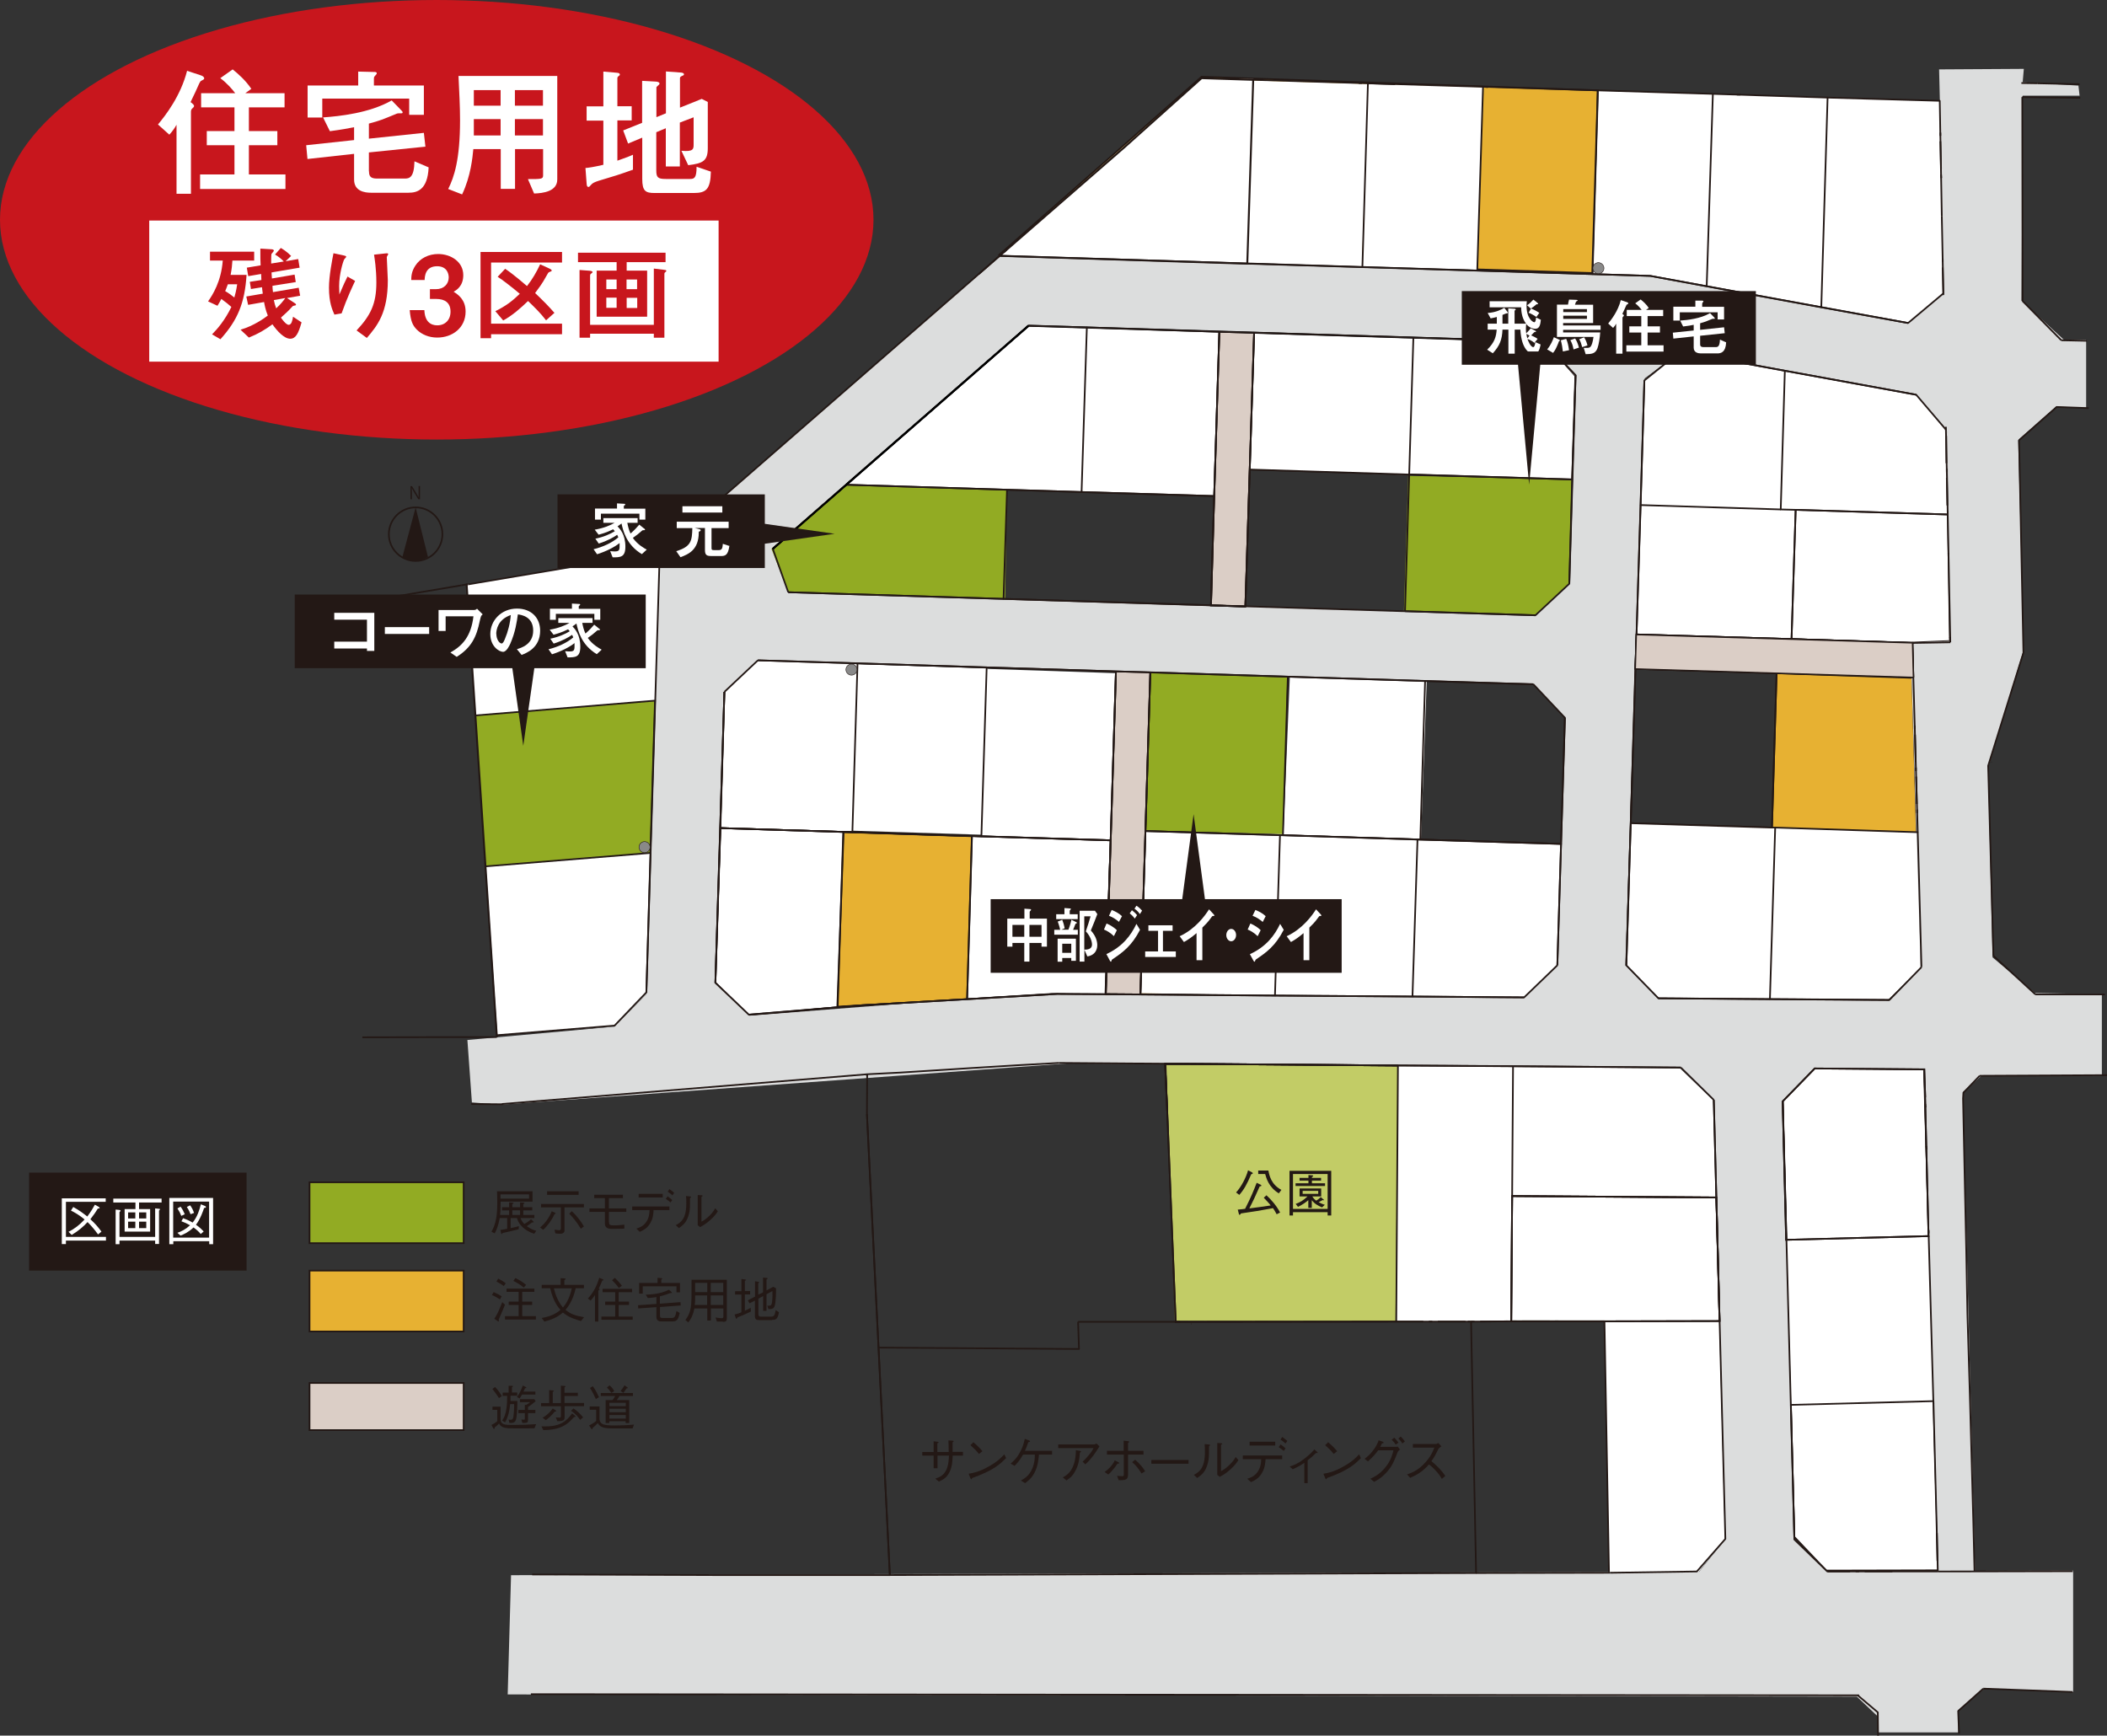 <?xml version="1.0" encoding="UTF-8"?><svg id="_レイヤー_2" xmlns="http://www.w3.org/2000/svg" width="163.64" height="134.81" viewBox="0 0 163.64 134.81"><rect x="0" y="0" width="163.64" height="134.81" fill="#333333" stroke="none"/><defs><style>.cls-1,.cls-2{fill:#231815;}.cls-3{stroke-width:.09px;}.cls-3,.cls-4,.cls-5,.cls-6,.cls-7,.cls-8,.cls-9,.cls-10,.cls-11,.cls-12{stroke:#231815;}.cls-3,.cls-4,.cls-5,.cls-6,.cls-7,.cls-8,.cls-9,.cls-11{stroke-miterlimit:10;}.cls-3,.cls-9,.cls-13{fill:#dbcec6;}.cls-4,.cls-6,.cls-7,.cls-8,.cls-9,.cls-10,.cls-11{stroke-width:.13px;}.cls-4,.cls-14{fill:#92ab23;}.cls-5{fill:#898989;stroke-width:.04px;}.cls-6,.cls-15,.cls-16,.cls-14,.cls-2,.cls-11,.cls-17,.cls-13{fill-rule:evenodd;}.cls-6,.cls-18,.cls-16{fill:#fff;}.cls-7,.cls-10,.cls-12,.cls-19{fill:none;}.cls-15{fill:#dcdddd;}.cls-8,.cls-11{fill:#e7b132;}.cls-10,.cls-12,.cls-19{stroke-linejoin:round;}.cls-17{fill:#c2cc66;}.cls-12,.cls-19{stroke-width:.15px;}.cls-20{fill:#c8161d;}.cls-19{stroke:#000;}</style></defs><g id="_レイヤー_2-2"><g id="_レイヤー_1-2"><polygon class="cls-16" points="36.24 45.39 51.24 42.88 50.52 66.25 37.73 67.29 36.24 45.39"/><polygon class="cls-14" points="36.93 55.56 50.9 54.43 50.52 66.25 37.73 67.29 36.93 55.56"/><polygon class="cls-16" points="58.86 51.29 66.63 51.48 66.22 64.6 55.95 64.32 56.26 53.74 58.86 51.29"/><polygon class="cls-14" points="58.45 45.85 57.74 41.99 61.14 36.28 78.21 37.29 78.06 47.02 58.45 45.85"/><polygon class="cls-14" points="109.03 47.59 109.37 36.96 122.1 37.24 121.88 45.34 119.25 47.79 109.03 47.59"/><polygon class="cls-14" points="89.34 52.22 88.96 64.55 99.65 64.83 99.97 52.57 89.34 52.22"/><polygon class="cls-16" points="100.19 52.22 99.67 64.88 110.36 65.16 110.82 52.57 100.19 52.22"/><polygon class="cls-11" points="93.32 5.96 124.09 7.02 123.76 21.21 77.64 19.76 93.32 5.96"/><polygon id="_白背景" class="cls-16" points="97.28 6.25 96.86 20.49 105.77 20.7 106.26 6.52 97.28 6.25"/><polygon class="cls-16" points="93.32 6.07 77.64 19.87 96.88 20.47 97.35 6.14 93.32 6.07"/><polygon class="cls-16" points="106.24 6.5 105.82 20.74 114.74 20.96 115.22 6.77 106.24 6.5"/><polygon id="_白背景-2" class="cls-16" points="127.06 39.1 126.46 49.45 139.29 49.6 139.99 39.3 127.06 39.1"/><polygon class="cls-16" points="124.17 7.04 123.75 21.28 128.17 21.43 132.58 22.21 133.15 7.31 124.17 7.04"/><polygon class="cls-16" points="133.05 7.28 132.58 22.21 148.23 25.1 150.91 22.81 150.62 7.84 133.05 7.28"/><polygon class="cls-16" points="79.88 25.3 94.7 25.77 94.3 38.53 65.72 37.65 79.88 25.3"/><polygon class="cls-16" points="79.88 25.3 84.39 25.46 84.03 38.2 65.72 37.65 79.88 25.3"/><polygon class="cls-6" points="97.41 25.89 119.94 26.47 122.35 29.2 122.1 37.24 97.06 36.47 97.41 25.89"/><polygon class="cls-16" points="109.8 26.23 97.41 25.89 97.06 36.47 109.43 36.89 109.8 26.23"/><polygon class="cls-16" points="130.53 27.32 148.84 30.69 151.25 33.55 151.44 49.79 148.39 49.92 139.14 49.64 139.46 39.6 127.42 39.23 127.74 29.46 130.53 27.32"/><polygon class="cls-6" points="151.28 39.96 139.46 39.6 139.14 49.64 148.39 49.92 151.44 49.79 151.28 39.96"/><polygon class="cls-11" points="137.98 52.29 148.52 52.65 149.17 75.18 146.64 77.65 128.91 77.59 126.24 74.99 126.65 63.94 137.62 64.28 137.98 52.29"/><polygon class="cls-16" points="148.91 64.67 137.62 64.28 126.65 63.94 126.24 74.99 128.91 77.59 146.64 77.65 149.17 75.18 148.91 64.67"/><polygon class="cls-11" points="88.96 64.55 121.24 65.55 120.92 75.05 118.39 77.46 88.51 77.2 88.96 64.55"/><polygon class="cls-16" points="99.41 64.84 121.24 65.55 120.92 75.05 118.39 77.46 99.03 77.33 99.41 64.84"/><polygon class="cls-6" points="86.26 65.27 85.85 77.33 81.69 77.2 65 78.17 58.18 78.88 55.52 76.29 55.95 64.32 86.26 65.27"/><polygon class="cls-6" points="86.26 65.27 85.85 77.33 81.69 77.2 65.06 78.23 58.18 78.88 55.52 76.29 55.95 64.32 86.26 65.27"/><polygon class="cls-11" points="65.52 64.63 65.03 78.19 75.12 77.61 75.11 77.6 75.48 64.95 65.52 64.63"/><polygon class="cls-16" points="89.01 64.55 88.51 77.14 99.06 77.33 99.64 64.79 89.01 64.55"/><polygon class="cls-16" points="76.56 51.95 76.19 64.89 86.45 65.21 86.67 52.29 76.56 51.95"/><polygon class="cls-16" points="66.57 51.58 66.2 64.52 76.47 64.84 76.68 51.92 66.57 51.58"/><polygon class="cls-16" points="50.52 66.25 50.19 77.2 47.73 79.73 38.63 80.38 37.73 67.29 50.52 66.25"/><polygon class="cls-16" points="108.58 82.72 108.38 102.65 124.62 102.65 124.94 122.2 131.89 122.14 133.97 119.54 133.06 85.44 130.4 82.91 108.58 82.72"/><polygon id="_右下白塗り" class="cls-6" points="140.92 82.93 149.43 83.06 150.54 121.97 141.84 121.99 139.36 119.38 138.45 85.46 140.92 82.93"/><polygon class="cls-16" points="149.82 96.05 138.75 96.27 139.12 109.1 150.16 108.82 149.82 96.05"/><path class="cls-15" d="M163.24,83.54v-6.32l-5.2-.09-3.29-2.77-.35-14.72,2.77-9.18-.43-16.28,2.94-2.6,2.34.09v-5.28h-1.73l-3.29-3.03.09-15.93h4.42l-.09-.78-4.33-.26.09-1.04-6.58.04.06,2.44.27,14.96-2.7,2.3-20.06-3.65-50.52-1.56-26.4,23.01-1.05,34.32-2.47,2.53-11.43,1.04.35,4.85,2.25.17,43.99-3.2,47.52.32h.03l2.63,2.53.91,34.1-2.02,2.53-92.27.27-.26,9.26,104.78.17,1.65,1.56v1.22h6.23v-1.74l1.99-1.65,6.93.26v-9.44l-7.62.02v-.02l-.95-37.15,1.47-1.3h9.36-.03ZM148.84,30.69l2.4,2.86.19,16.24-3.05.13.78,25.26-2.46,2.46-17.81-.05h-.09l-2.57-2.6,1.49-45.53.03-.08,2.76-2.06,18.31,3.38h.02ZM79.88,25.3l40.06,1.18,2.4,2.73.02.03-.49,16.12-2.62,2.44-58.03-1.79-1.31-3.39,19.98-17.31h-.01ZM81.69,77.2l-6.6.37-16.91,1.32-2.66-2.6.74-22.46,2.61-2.54,60.23,1.86,2.44,2.6-.62,19.3-2.53,2.4-36.69-.26h-.01ZM141.84,122.04l-2.48-2.5-.91-34.03,2.47-2.53,8.51.13,1.11,38.91-8.7.03h0Z"/><polygon class="cls-13" points="94.05 47.02 94.7 25.77 97.41 25.89 96.72 47.11 94.05 47.02"/><polygon class="cls-13" points="86.67 52.15 89.34 52.22 88.51 77.2 85.85 77.33 86.67 52.15"/><polygon class="cls-17" points="90.59 82.72 108.58 82.72 108.38 102.65 91.24 102.59 90.59 82.72"/><polygon class="cls-16" points="117.48 92.86 133.36 93.02 133.55 102.62 117.34 102.63 117.48 92.86"/><polyline class="cls-12" points="36.35 45.39 36.24 45.39 38.59 80.55"/><polyline class="cls-12" points="77.64 19.87 96.87 20.48 97.33 6.2 93.32 6.07 87.37 11.4 77.64 19.87"/><line class="cls-19" x1="79.88" y1="25.3" x2="65.72" y2="37.65"/><polyline class="cls-19" points="60.02 42.63 79.88 25.3 119.91 26.54"/><path class="cls-7" d="M37.73,67.29l12.78-1.04.36-11.83-13.94,1.15"/><path class="cls-7" d="M38.57,80.41l9.16-.75,2.47-2.58.32-10.84"/><path class="cls-7" d="M149.52,85.16l-.07-2.1-8.51-.07-2.49,2.56.27,10.75,11.06-.29-.27-10.84h.01Z"/><path class="cls-7" d="M149.52,85.16l-.07-2.1-8.51-.07-2.49,2.56.27,10.75,11.06-.29-.27-10.84h.01Z"/><polyline class="cls-7" points="148.6 52.61 148.53 49.94 139.14 49.64 127.1 49.28 127.01 51.95 137.98 52.29"/><polyline class="cls-7" points="148.6 52.61 148.53 49.94 139.14 49.64 127.1 49.28 127.01 51.95 137.98 52.29"/><path class="cls-7" d="M133.3,93.01l-15.86-.11-.07,9.73h7.24l8.94-.02-.25-9.59h0Z"/><path class="cls-7" d="M133.3,93.01l-15.86-.11-.07,9.73h7.24l8.94-.02-.25-9.59h0Z"/><polyline class="cls-7" points="108.57 82.76 91.92 82.63 90.49 82.63 90.65 86.25 91.31 102.67 108.44 102.65"/><polyline class="cls-7" points="108.57 82.76 91.92 82.63 90.49 82.63 90.65 86.25 91.31 102.67 108.44 102.65"/><polyline class="cls-7" points="94.7 25.77 94.3 38.53 94.05 47.02 96.72 47.11 97.06 36.47 97.4 25.84"/><polyline class="cls-7" points="94.7 25.77 94.3 38.53 94.05 47.02 96.72 47.11 97.06 36.47 97.4 25.84"/><polyline class="cls-7" points="86.67 52.15 86.26 65.27 85.88 77.22 88.57 77.24 88.96 64.55 89.34 52.22"/><polyline class="cls-7" points="86.67 52.15 86.26 65.27 85.88 77.22 88.57 77.24 88.96 64.55 89.34 52.22"/><polyline class="cls-10" points="162.22 31.7 159.73 31.61 156.81 34.19"/><polyline class="cls-10" points="156.81 34.19 157.15 50.7 154.41 59.48 154.82 74.24"/><line class="cls-10" x1="160.09" y1="26.43" x2="157.08" y2="23.38"/><line class="cls-10" x1="160.09" y1="26.43" x2="162.08" y2="26.47"/><line class="cls-10" x1="161.51" y1="6.54" x2="158.26" y2="6.47"/><line class="cls-10" x1="161.56" y1="7.6" x2="157.06" y2="7.54"/><line class="cls-10" x1="158.26" y1="6.47" x2="156.99" y2="6.45"/><line class="cls-10" x1="157.08" y1="23.38" x2="157.06" y2="7.54"/><polyline class="cls-10" points="160.98 122.04 151.27 122.06 150.5 122.06"/><polyline class="cls-10" points="153.35 122.06 153.26 118.29 152.99 108.38 152.8 102.06 152.71 97.18 152.58 91.09 152.46 85.32 152.49 84.87 153.75 83.56"/><line class="cls-10" x1="153.75" y1="83.56" x2="163.64" y2="83.51"/><line class="cls-10" x1="158.08" y1="77.24" x2="163.48" y2="77.24"/><line class="cls-10" x1="158.08" y1="77.24" x2="154.82" y2="74.24"/><polyline class="cls-10" points="144.27 131.67 145.84 133 145.86 134.81"/><polyline class="cls-10" points="152.15 134.66 152.08 132.9 154.03 131.16"/><line class="cls-10" x1="125.07" y1="122.16" x2="114.64" y2="122.18"/><line class="cls-10" x1="114.27" y1="102.65" x2="114.36" y2="102.65"/><line class="cls-10" x1="154.68" y1="59.19" x2="154.68" y2="59.17"/><line class="cls-10" x1="38.59" y1="80.55" x2="28.14" y2="80.57"/><line class="cls-10" x1="36.6" y1="85.75" x2="39.05" y2="85.77"/><line class="cls-10" x1="160.98" y1="131.42" x2="154.03" y2="131.16"/><line class="cls-10" x1="35.85" y1="45.46" x2="36.24" y2="45.39"/><line class="cls-10" x1="29.16" y1="46.59" x2="35.85" y2="45.46"/><line class="cls-10" x1="41.23" y1="131.59" x2="144.38" y2="131.68"/><line class="cls-10" x1="114" y1="102.65" x2="114.27" y2="102.65"/><polyline class="cls-10" points="82.24 82.56 79 82.74 75.25 82.97 73.55 83.08 69.91 83.31 69.11 83.35 67.33 83.44"/><line class="cls-10" x1="67.33" y1="83.44" x2="67.33" y2="83.56"/><path class="cls-10" d="M92.51,102.83h.02"/><polyline class="cls-10" points="96.87 20.48 105.81 20.75 106.24 6.47 97.33 6.2"/><polyline class="cls-10" points="105.81 20.75 114.73 21.02 115.18 6.74 106.24 6.47"/><polyline class="cls-10" points="114.73 21.02 123.66 21.29 124.09 7.02 115.18 6.74"/><polyline class="cls-10" points="123.66 21.29 128.17 21.43 132.55 22.24 133.03 7.29 124.09 7.02"/><polyline class="cls-10" points="132.55 22.24 141.45 23.87 141.94 7.58 133.03 7.29"/><polyline class="cls-10" points="150.81 16.81 150.65 7.83 141.94 7.58"/><polyline class="cls-10" points="141.45 23.87 148.19 25.09 150.93 22.79 150.81 16.81"/><polyline class="cls-10" points="151.13 33.37 148.82 30.66 138.62 28.8 138.3 39.57 139.46 39.6 151.27 39.96 151.13 33.37"/><polyline class="cls-10" points="138.62 28.8 130.5 27.31 127.71 29.55 127.42 39.23 138.3 39.57"/><line class="cls-10" x1="151.47" y1="49.89" x2="151.27" y2="39.96"/><polyline class="cls-10" points="139.46 39.6 139.14 49.64 148.53 49.94 151.47 49.89"/><line class="cls-10" x1="127.1" y1="49.28" x2="139.14" y2="49.64"/><line class="cls-10" x1="127.42" y1="39.23" x2="127.1" y2="49.28"/><polyline class="cls-10" points="148.6 52.61 137.98 52.29 137.62 64.28 137.87 64.28 148.94 64.64 148.6 52.61"/><polyline class="cls-10" points="137.98 52.29 127.01 51.95 126.65 63.94 137.62 64.28"/><line class="cls-10" x1="149.23" y1="75.12" x2="148.94" y2="64.64"/><polyline class="cls-10" points="137.87 64.28 137.46 77.61 146.74 77.67 149.23 75.12"/><polyline class="cls-10" points="126.65 63.94 126.31 74.98 128.8 77.54 137.46 77.61"/><polyline class="cls-10" points="150.5 122.06 150.16 108.83 139.09 109.12 139.36 119.58 141.92 122.06 150.5 122.06"/><line class="cls-10" x1="148.6" y1="52.61" x2="148.53" y2="49.94"/><line class="cls-10" x1="127.1" y1="49.28" x2="127.01" y2="51.95"/><line class="cls-10" x1="133.3" y1="93.01" x2="133.1" y2="85.43"/><polyline class="cls-10" points="117.51 82.81 117.44 92.9 133.3 93.01"/><line class="cls-10" x1="130.54" y1="82.92" x2="117.51" y2="82.81"/><line class="cls-10" x1="133.1" y1="85.43" x2="130.54" y2="82.92"/><line class="cls-10" x1="133.55" y1="102.61" x2="133.3" y2="93.01"/><polyline class="cls-10" points="117.44 92.9 117.37 102.63 124.61 102.63"/><polyline class="cls-10" points="108.44 102.65 114.25 102.65 117.37 102.63"/><line class="cls-10" x1="117.51" y1="82.81" x2="108.57" y2="82.76"/><line class="cls-10" x1="108.44" y1="102.65" x2="108.57" y2="82.76"/><line class="cls-10" x1="108.57" y1="82.76" x2="91.92" y2="82.63"/><polyline class="cls-10" points="91.92 82.63 90.49 82.63 90.65 86.25"/><line class="cls-10" x1="109.77" y1="26.22" x2="97.4" y2="25.84"/><line class="cls-10" x1="97.06" y1="36.47" x2="109.43" y2="36.86"/><line class="cls-10" x1="109.12" y1="47.47" x2="109.77" y2="26.22"/><line class="cls-10" x1="97.4" y1="25.84" x2="97.06" y2="36.47"/><line class="cls-10" x1="119.91" y1="26.54" x2="109.77" y2="26.22"/><polyline class="cls-10" points="109.43 36.86 122.1 37.24 122.37 29.14 119.91 26.54"/><line class="cls-10" x1="97.06" y1="36.47" x2="96.72" y2="47.11"/><polyline class="cls-10" points="109.12 47.47 119.25 47.79 121.88 45.34 122.1 37.24"/><polyline class="cls-10" points="94.3 38.53 78.21 38.04 77.94 46.52 94.05 47.02 94.3 38.53"/><line class="cls-10" x1="78.21" y1="38.04" x2="65.72" y2="37.65"/><line class="cls-10" x1="61.22" y1="46" x2="77.94" y2="46.52"/><polyline class="cls-10" points="65.72 37.65 60.02 42.63 61.22 46"/><polyline class="cls-10" points="94.7 25.77 84.41 25.43 84 38.22 94.3 38.53 94.7 25.77"/><line class="cls-10" x1="84.41" y1="25.43" x2="79.88" y2="25.3"/><line class="cls-10" x1="65.72" y1="37.65" x2="84" y2="38.22"/><line class="cls-10" x1="94.05" y1="47.02" x2="96.72" y2="47.11"/><line class="cls-10" x1="97.4" y1="25.84" x2="94.7" y2="25.77"/><polyline class="cls-10" points="119.09 53.15 110.68 52.9 110.31 65.21 121.24 65.55 121.54 55.75 119.09 53.15"/><polyline class="cls-10" points="110.68 52.9 100.02 52.56 99.64 64.87 110.31 65.21"/><line class="cls-10" x1="100.02" y1="52.56" x2="89.34" y2="52.22"/><line class="cls-10" x1="88.96" y1="64.55" x2="99.64" y2="64.87"/><line class="cls-10" x1="89.34" y1="52.22" x2="88.96" y2="64.55"/><polyline class="cls-10" points="99.41 64.87 88.96 64.55 88.57 77.24 99.02 77.33 99.41 64.87"/><line class="cls-10" x1="110.09" y1="65.21" x2="99.41" y2="64.87"/><polyline class="cls-10" points="99.02 77.33 109.7 77.4 110.09 65.21"/><polyline class="cls-10" points="120.95 74.98 121.24 65.55 110.09 65.21"/><polyline class="cls-10" points="109.7 77.4 118.37 77.47 120.95 74.98"/><line class="cls-10" x1="85.88" y1="77.22" x2="88.57" y2="77.24"/><line class="cls-10" x1="89.34" y1="52.22" x2="86.67" y2="52.15"/><line class="cls-10" x1="86.26" y1="65.27" x2="86.67" y2="52.15"/><line class="cls-10" x1="85.88" y1="77.22" x2="86.26" y2="65.27"/><polyline class="cls-10" points="86.67 52.15 76.63 51.84 76.22 64.96 86.26 65.27"/><polyline class="cls-10" points="76.63 51.84 66.6 51.52 66.2 64.64 76.22 64.96"/><line class="cls-10" x1="66.6" y1="51.52" x2="58.86" y2="51.29"/><line class="cls-10" x1="55.95" y1="64.32" x2="66.2" y2="64.64"/><line class="cls-10" x1="56.26" y1="53.74" x2="55.95" y2="64.32"/><line class="cls-10" x1="58.86" y1="51.29" x2="56.26" y2="53.74"/><polyline class="cls-10" points="65.49 64.62 55.95 64.32 55.56 76.34 58.16 78.81 65.06 78.24 65.49 64.62"/><line class="cls-10" x1="75.49" y1="64.94" x2="65.49" y2="64.62"/><polyline class="cls-10" points="65.06 78.24 66.96 78.08 75.11 77.61 75.49 64.94"/><line class="cls-10" x1="86.26" y1="65.27" x2="75.49" y2="64.94"/><polyline class="cls-10" points="75.11 77.61 82.1 77.2 85.88 77.22"/><line class="cls-10" x1="139.36" y1="119.58" x2="138.46" y2="85.55"/><line class="cls-10" x1="146.74" y1="77.67" x2="128.8" y2="77.54"/><polyline class="cls-10" points="118.37 77.47 82.1 77.2 66.96 78.08 58.16 78.81"/><line class="cls-10" x1="55.56" y1="76.34" x2="56.26" y2="53.74"/><line class="cls-10" x1="58.86" y1="51.29" x2="119.09" y2="53.15"/><line class="cls-10" x1="121.54" y1="55.75" x2="120.95" y2="74.98"/><line class="cls-10" x1="126.31" y1="74.98" x2="127.71" y2="29.55"/><line class="cls-10" x1="122.37" y1="29.14" x2="121.88" y2="45.34"/><line class="cls-10" x1="119.25" y1="47.79" x2="61.22" y2="46"/><line class="cls-10" x1="130.5" y1="27.31" x2="148.82" y2="30.66"/><polyline class="cls-10" points="148.19 25.09 128.17 21.43 77.64 19.87 51.24 42.88 50.2 77.09"/><line class="cls-10" x1="38.57" y1="80.41" x2="38.59" y2="80.52"/><line class="cls-10" x1="82.24" y1="82.56" x2="130.54" y2="82.92"/><polyline class="cls-10" points="133.1 85.43 134 119.53 131.76 122.09"/><line class="cls-10" x1="125.07" y1="122.16" x2="131.78" y2="122.06"/><line class="cls-10" x1="38.98" y1="85.75" x2="67.35" y2="83.44"/><polyline class="cls-10" points="67.35 83.44 67.33 86.54 69.11 122.34 55.36 122.34 46.69 122.31 41.33 122.29"/><polyline class="cls-10" points="68.23 104.67 69.11 122.34 114.64 122.18 114.25 102.65"/><polyline class="cls-10" points="83.73 102.67 83.8 104.78 68.23 104.67"/><line class="cls-10" x1="67.33" y1="86.54" x2="68.23" y2="104.67"/><line class="cls-10" x1="55.56" y1="76.34" x2="56.26" y2="53.74"/><line class="cls-10" x1="135.16" y1="7.35" x2="134.89" y2="7.35"/><line class="cls-10" x1="115.56" y1="6.77" x2="115.29" y2="6.74"/><line class="cls-10" x1="108.35" y1="6.54" x2="106.2" y2="6.47"/><line class="cls-10" x1="105.77" y1="6.45" x2="105.52" y2="6.45"/><line class="cls-10" x1="78.16" y1="19.41" x2="77.96" y2="19.6"/><line class="cls-10" x1="77.64" y1="19.87" x2="76.01" y2="21.29"/><line class="cls-10" x1="51.24" y1="42.88" x2="36.35" y2="45.39"/><line class="cls-10" x1="83.73" y1="102.67" x2="91.65" y2="102.67"/><line class="cls-10" x1="108.41" y1="102.65" x2="110.54" y2="102.65"/><line class="cls-10" x1="110.97" y1="102.65" x2="111.24" y2="102.65"/><line class="cls-10" x1="111.67" y1="102.65" x2="113.82" y2="102.65"/><line class="cls-10" x1="114.25" y1="102.65" x2="114.52" y2="102.65"/><line class="cls-10" x1="114.95" y1="102.65" x2="117.08" y2="102.63"/><line class="cls-10" x1="117.51" y1="102.63" x2="117.78" y2="102.63"/><line class="cls-10" x1="118.21" y1="102.63" x2="120.36" y2="102.63"/><line class="cls-10" x1="120.77" y1="102.63" x2="121.04" y2="102.63"/><line class="cls-10" x1="124.61" y1="102.63" x2="124.96" y2="122.12"/><line class="cls-10" x1="141.95" y1="122.06" x2="143.69" y2="122.06"/><line class="cls-10" x1="144.12" y1="122.06" x2="144.39" y2="122.06"/><line class="cls-10" x1="144.82" y1="122.06" x2="146.97" y2="122.06"/><line class="cls-10" x1="150.47" y1="121.23" x2="150.43" y2="119.08"/><line class="cls-10" x1="149.79" y1="96" x2="150.16" y2="109.05"/><line class="cls-10" x1="149.79" y1="95.8" x2="149.79" y2="95.55"/><line class="cls-10" x1="149.7" y1="92.54" x2="149.7" y2="92.27"/><line class="cls-10" x1="149.64" y1="89.28" x2="149.61" y2="89.01"/><line class="cls-10" x1="149.55" y1="86.02" x2="149.52" y2="85.75"/><line class="cls-10" x1="148.89" y1="63.15" x2="148.89" y2="62.88"/><line class="cls-10" x1="148.87" y1="62.45" x2="148.82" y2="60.32"/><line class="cls-10" x1="148.8" y1="59.89" x2="148.8" y2="59.62"/><line class="cls-10" x1="148.78" y1="59.19" x2="148.73" y2="57.06"/><line class="cls-10" x1="148.71" y1="56.63" x2="148.71" y2="56.36"/><polyline class="cls-10" points="148.53 50.09 148.53 49.94 148.62 49.94"/><line class="cls-10" x1="151.47" y1="49.73" x2="151.45" y2="49.48"/><line class="cls-10" x1="151.33" y1="43.22" x2="151.33" y2="42.94"/><line class="cls-10" x1="151.27" y1="39.94" x2="151.27" y2="39.69"/><line class="cls-10" x1="151.24" y1="39.26" x2="151.2" y2="37.11"/><line class="cls-10" x1="151.2" y1="36.68" x2="151.2" y2="36.41"/><line class="cls-10" x1="151.17" y1="35.98" x2="151.15" y2="33.85"/><line class="cls-10" x1="151.13" y1="33.42" x2="151.13" y2="33.15"/><line class="cls-10" x1="150.93" y1="22.92" x2="150.88" y2="20.77"/><line class="cls-10" x1="150.88" y1="20.34" x2="150.88" y2="20.09"/><line class="cls-10" x1="150.77" y1="13.83" x2="150.75" y2="13.55"/><line class="cls-10" x1="150.75" y1="13.12" x2="150.7" y2="10.97"/><line class="cls-10" x1="150.7" y1="10.55" x2="150.7" y2="10.3"/><line class="cls-19" x1="60.02" y1="42.63" x2="79.88" y2="25.3"/><path class="cls-1" d="M97.17,91.22c-.33.78-.58,1.21-.92,1.59l-.25-.19c.4-.43.78-1.16.93-1.72l.33.17s.04.04.04.05c0,.05-.06.07-.13.09h0ZM99.15,94.31c-.11-.21-.16-.28-.28-.47-.25.04-.82.15-1.23.22-.29.05-.7.11-1.26.19-.02.03-.06.11-.11.11-.03,0-.04-.03-.05-.06l-.09-.35c.07,0,.1,0,.13-.01.07,0,.38-.04.44-.05.46-.88.73-1.58.9-2.02l.31.15s.06.04.06.06c0,.04-.05.06-.14.08-.37.83-.51,1.14-.8,1.7.51-.06,1.11-.15,1.66-.23-.17-.22-.38-.43-.54-.6l.21-.19c.34.31.78.8,1.06,1.34l-.28.14h.01ZM99.32,92.69c-.79-.48-.97-1.18-1.06-1.5h-.54v-.27h.79c.07.37.21,1.08,1.01,1.5,0,0-.2.27-.2.27Z"/><path class="cls-1" d="M100.15,90.94h3.24v3.47h-.28v-.26h-2.69v.26h-.27v-3.47ZM103.11,93.9v-2.71h-2.69v2.71h2.69ZM101.62,91.27l.28.02c.08,0,.09.04.09.05,0,.03-.03.04-.1.08v.07h.71v.21h-.71v.21h1.02v.21h-2.29v-.21h1v-.21h-.69v-.21h.69v-.21h0ZM102.79,93.16s.04.03.04.05-.02.02-.03.02c-.02,0-.05-.01-.07-.02-.16.09-.26.14-.32.16.21.12.38.18.48.21l-.21.2c-.31-.12-.6-.29-.8-.56v.6h-.27v-.6c-.16.14-.4.32-.8.52l-.18-.23c.34-.12.59-.27.92-.58h-.62v-.62h1.68v.62h-.69c.1.16.22.27.3.33.12-.07.22-.14.36-.28l.2.18h.01ZM102.38,92.73v-.23h-1.21v.23h1.21Z"/><circle class="cls-7" cx="32.28" cy="41.49" r="2.08"/><path class="cls-1" d="M31.24,43.31l1.04-3.9.96,3.86s-1.04.67-2,.04Z"/><path class="cls-1" d="M32.6,38.78h-.11l-.33-.54c-.07-.11-.13-.23-.18-.34h0c0,.13.01.25.01.43v.45h-.11v-1.02h.12l.33.54c.07.12.13.23.18.33h0c0-.14,0-.27,0-.43v-.45h.11v1.02h-.01Z"/><path class="cls-1" d="M74.79,112.78v.28h-.8c-.02.46-.04.83-.22,1.23-.22.48-.5.62-.85.79l-.28-.23c.38-.13.64-.25.86-.69.16-.35.18-.68.2-1.1h-.89v.98h-.3v-.98h-.88v-.28h.88v-.83l.32.04s.07.01.07.04c0,.02,0,.03-.1.07v.68h.88c0-.34-.01-.68-.02-.9l.29.02c.05,0,.11,0,.11.05,0,.04-.04.06-.08.08v.74h.81Z"/><path class="cls-1" d="M78.13,113.26c-.45.45-.94.94-2.62,1.54,0,0-.05.1-.07.1-.03,0-.05-.05-.08-.1l-.13-.33c.39-.07.83-.15,1.57-.57.7-.39.97-.7,1.2-.94l.14.29h0ZM76.03,112.93c-.2-.25-.42-.47-.66-.68l.23-.23c.12.1.46.4.7.7,0,0-.27.21-.27.21Z"/><path class="cls-1" d="M81.71,112.7v.28h-1.02c-.04.46-.09.9-.34,1.4-.23.45-.51.65-.74.82l-.32-.2c.33-.2.64-.38.88-.93.19-.44.2-.81.2-1.09h-.91c-.29.51-.53.74-.67.88l-.3-.18c.26-.22.52-.46.78-.98.19-.37.26-.68.32-.94l.32.12s.09.04.09.07c0,.04-.01.04-.14.07-.08.25-.15.44-.26.67h2.12,0Z"/><path class="cls-1" d="M82.19,112.47v-.28h2.82s.09-.03.15-.07l.23.22c-.31.51-.65,1-1.1,1.4l-.21-.21c.09-.08.21-.18.45-.47.26-.3.32-.43.4-.58h-2.74ZM82.54,114.76c.33-.2.61-.38.83-.95.17-.45.18-.84.19-1.17l.34.06s.06.03.06.05,0,.03-.09.08c-.05.58-.1.98-.4,1.5-.17.29-.3.42-.64.66l-.28-.23h-.01Z"/><path class="cls-1" d="M85.79,114.33c.13-.09.26-.18.49-.44.21-.25.25-.35.29-.46l.29.14s.06.04.06.07c0,.04-.01.04-.13.05-.1.14-.26.37-.49.62-.1.11-.13.14-.23.22,0,0-.28-.2-.28-.2ZM87.27,112.98h-1.3v-.29h1.3v-.79l.34.04s.09.01.09.05c0,.03-.03.05-.09.08v.62h1.2v.29h-1.2v1.5c0,.43-.11.5-.73.49l-.12-.34c.07,0,.26.03.38.03s.14-.02.14-.17v-1.51h0ZM88.16,113.38c.38.32.63.65.78.9l-.29.17c-.24-.43-.53-.72-.72-.88l.23-.19Z"/><path class="cls-1" d="M89.42,113.69v-.29h2.89v.29h-2.89Z"/><path class="cls-1" d="M92.72,114.56c.4-.22.86-.51.86-1.76,0-.24-.01-.48-.02-.63l.33.03s.09,0,.09.05c0,.02,0,.03-.08.08,0,.75-.01.98-.08,1.26-.17.73-.49.97-.84,1.21,0,0-.26-.24-.26-.24ZM94.53,112.08l.32.02s.08.02.08.04-.01.03-.1.08v2.05c.18-.1.38-.21.68-.51.27-.27.38-.45.46-.59l.21.24c-.13.2-.28.42-.65.75-.36.32-.6.44-.8.55l-.19-.15v-2.49h0Z"/><path class="cls-1" d="M98.29,113.33c-.02.36-.06.73-.31,1.13-.25.4-.56.54-.82.66l-.29-.26c.26-.09.56-.18.81-.55.24-.36.26-.69.27-.97h-1.43v-.29h3.06v.29h-1.3.01ZM99.04,112.28h-1.99v-.3h1.99v.3ZM99.7,112.7c-.1-.1-.29-.23-.39-.3l.15-.21c.14.1.29.22.38.31,0,0-.14.2-.14.2ZM99.84,112.12c-.07-.06-.24-.21-.39-.3l.13-.21c.15.1.32.24.4.31,0,0-.14.2-.14.2Z"/><path class="cls-1" d="M101.3,113.62c-.26.18-.49.32-.9.5l-.24-.21c.3-.1.59-.19,1.12-.59.46-.35.66-.58.8-.74l.19.17s.07.06.07.09c0,.02-.01.02-.04.02h-.1c-.24.24-.4.38-.64.56v1.78h-.26s0-1.58,0-1.58Z"/><path class="cls-1" d="M105.69,113.26c-.45.45-.94.94-2.62,1.54,0,0-.05.1-.07.1-.03,0-.05-.05-.08-.1l-.14-.33c.4-.07.83-.15,1.57-.57.7-.39.98-.7,1.21-.94l.13.29h0ZM103.58,112.93c-.2-.25-.42-.47-.66-.68l.23-.23c.12.1.46.4.7.7,0,0-.27.21-.27.21Z"/><path class="cls-1" d="M108.39,112.38c.06,0,.08,0,.16-.02l.18.23c-.14.1-.17.17-.2.24-.32.87-.54,1.24-1,1.69-.26.26-.46.39-.81.58l-.29-.24c.35-.17.76-.38,1.19-.92.41-.52.52-.95.6-1.29h-1.19c-.18.25-.36.48-.79.86l-.26-.2c.22-.17.46-.36.73-.74.23-.33.31-.54.36-.7l.31.11c.06.02.08.06.08.08,0,.03-.05.04-.13.05-.07.14-.09.19-.14.27h1.2ZM108.29,111.67c.1.1.22.24.32.38l-.21.16c-.05-.08-.16-.25-.32-.38l.21-.16ZM108.79,111.58c.12.12.26.29.32.38l-.2.16c-.06-.12-.17-.26-.31-.38,0,0,.19-.16.19-.16Z"/><path class="cls-1" d="M111.96,112.33q-.18.12-.23.19c-.24.48-.34.67-.56.97.37.31.75.66,1.08,1.15l-.27.23c-.11-.19-.22-.38-.51-.68-.22-.24-.38-.36-.49-.44-.5.56-.92.8-1.46,1.04l-.24-.27c.34-.12.76-.26,1.28-.78s.7-.95.84-1.3h-1.67v-.28h1.78c.07,0,.14-.05.19-.08l.25.26h0Z"/><rect class="cls-4" x="24.04" y="91.83" width="11.97" height="4.73"/><path class="cls-1" d="M41.42,94.87s.03.04.03.05c0,.05-.1.03-.11.02-.09.07-.23.17-.43.3.31.23.6.32.74.36l-.16.23c-.77-.25-1.21-.73-1.34-1.22h-.49v.78c.29-.05.45-.1.64-.16l-.02.25c-.55.14-.76.18-1.24.29-.03.06-.05.08-.07.08-.03,0-.04-.04-.05-.06l-.06-.26c.11-.01.25-.03.53-.09v-.83h-.58c-.09.54-.25.94-.39,1.19l-.25-.13c.38-.65.45-1.42.45-2.18,0-.33,0-.6-.02-.96h2.76v.8h-2.48c0,.38,0,.66-.04,1.04h.7v-.36h-.55v-.24h.55v-.38l.27.02c.06,0,.07.01.07.04s-.03.05-.09.07v.25h.6v-.38l.26.02s.08,0,.08.04-.06.06-.09.07v.25h.7v.24h-.7v.36h.86v.24h-1.07c.08.25.25.41.29.46.1-.05.29-.16.52-.37l.19.17h0ZM41.09,93.1v-.33h-2.22c0,.05,0,.29,0,.33h2.21ZM40.39,94.01h-.6v.36h.6v-.36Z"/><path class="cls-1" d="M41.95,95.34c.42-.35.72-.8.9-1.26l.26.12s.04.02.04.04c0,.04-.05.06-.09.07-.18.42-.55.93-.87,1.21l-.25-.18h0ZM43.85,95.55c0,.28-.29.28-.36.28-.12,0-.29-.02-.36-.03l-.06-.29c.22.03.32.05.35.05.11,0,.14-.07.14-.15v-1.63h-1.54v-.26h3.33v.26h-1.51v1.78h.01ZM42.49,92.81v-.28h2.45v.28h-2.45ZM44.41,94.08c.44.4.73.82.94,1.18l-.24.18c-.38-.63-.67-.93-.9-1.17l.2-.2h0Z"/><path class="cls-1" d="M47.3,94.92c0,.2.04.26.37.26.31,0,.59-.03.82-.06v.31c-.25.01-.46.02-.98.02-.31,0-.53-.1-.53-.41v-.91h-1.2v-.27h1.2v-.8h-.83v-.26h2.23v.26h-1.09v.8h1.35v.27h-1.35v.78h.01Z"/><path class="cls-1" d="M50.76,94c-.02.33-.05.69-.29,1.06-.23.37-.53.5-.78.62l-.27-.25c.25-.08.53-.17.77-.52.23-.33.24-.65.26-.92h-1.35v-.28h2.89v.28h-1.23ZM51.47,93.01h-1.87v-.28h1.87v.28ZM52.08,93.4c-.1-.09-.27-.22-.37-.28l.14-.2c.13.09.28.21.36.29l-.13.18h0ZM52.23,92.85c-.06-.06-.23-.2-.37-.29l.13-.2c.14.09.31.23.37.29l-.13.19h0Z"/><path class="cls-1" d="M52.49,95.16c.38-.21.81-.48.81-1.66,0-.23,0-.45-.02-.6l.31.03s.08,0,.08.05c0,.02,0,.03-.08.08,0,.71,0,.92-.07,1.18-.16.69-.46.91-.79,1.15l-.24-.22h0ZM54.2,92.82l.3.02s.07.01.07.04,0,.03-.09.08v1.93c.17-.09.36-.2.64-.48.26-.26.35-.43.43-.56l.2.23c-.12.19-.26.4-.62.71-.34.3-.57.42-.76.52l-.18-.14v-2.34h0Z"/><rect class="cls-8" x="24.04" y="98.69" width="11.97" height="4.73"/><path class="cls-1" d="M38.83,100.93c-.15-.1-.38-.24-.62-.34l.13-.23c.34.15.51.25.62.33l-.13.23h0ZM38.72,102.49s.03.05.03.1c0,.02,0,.05-.04.05-.02,0-.05-.02-.06-.03l-.26-.18c.06-.09.19-.28.35-.64.04-.1.23-.55.27-.65l.21.2c-.08.19-.26.65-.49,1.16h0ZM39.13,99.89c-.16-.12-.32-.22-.57-.35l.13-.23c.21.1.38.21.59.36l-.15.22ZM39.22,102.49v-.26h1.06v-.87h-.77v-.26h.77v-.76h-.94v-.25h2.16v.25h-.94v.76h.77v.26h-.77v.87h1.06v.26h-2.4ZM40.68,100.01c-.27-.23-.53-.38-.81-.52l.16-.22c.32.15.58.32.83.53l-.18.21Z"/><path class="cls-1" d="M45.13,102.61c-.9-.25-1.19-.48-1.41-.66-.4.33-.76.52-1.44.7l-.21-.28c.75-.13,1.12-.35,1.46-.63-.18-.2-.56-.64-.8-1.68h-.66v-.26h1.47v-.52l.32.02s.07.01.07.04,0,.03-.1.09v.37h1.52v.26h-.64c-.21.98-.63,1.49-.79,1.68.4.32.73.45,1.44.57l-.23.29h0ZM43.02,100.07c.19.84.56,1.32.7,1.49.17-.21.5-.61.69-1.49h-1.39Z"/><path class="cls-1" d="M45.65,100.87c.33-.36.66-.83.89-1.62l.29.12s.04.03.04.05c0,.03-.03.04-.09.04-.15.35-.17.4-.28.63.04.01.07.03.07.05,0,.03-.03.06-.1.1v2.41h-.26v-2.06c-.12.18-.23.31-.34.43l-.22-.16h0ZM49.08,100.37h-1.03v.73h.8v.26h-.8v.9h1.09v.25h-2.43v-.25h1.07v-.9h-.78v-.26h.78v-.73h-.98v-.26h2.29v.26h-.01ZM47.74,99.25c.19.17.43.43.56.62l-.24.17c-.14-.2-.35-.44-.52-.6l.21-.19h0Z"/><path class="cls-1" d="M51.26,101.49v.68c0,.16.04.2.21.2h.71c.21,0,.27-.1.36-.54l.25.15c-.13.61-.26.66-.66.66h-.69c-.14,0-.24,0-.34-.07-.12-.08-.12-.21-.12-.32v-.72l-1.41.1-.02-.25,1.43-.1v-.53c-.28.04-.43.06-.67.07l-.16-.26c.36-.01,1.12-.04,1.8-.38l.2.17s.03.03.03.05c0,.04-.06.04-.15.04-.22.1-.54.19-.78.25v.57l1.6-.12.02.26-1.62.12v-.03ZM52.54,100.38v-.47h-2.62v.57h-.28v-.83h1.43v-.4l.3.03s.07,0,.07.04t-.08.07v.26h1.45v.73h-.28,0Z"/><path class="cls-1" d="M56.15,102.65h-.47l-.11-.32c.1.02.34.06.48.06.12,0,.13-.06.13-.14v-.62h-.97v.94h-.28v-.94h-1c-.09.42-.19.72-.47,1.08l-.23-.18c.36-.47.42-.89.45-1.22.03-.36.03-.7.03-1.91h2.74v2.99c0,.2-.05.28-.3.28v-.02ZM54.93,100.62h-.94c0,.38,0,.54-.04.74h.97v-.74h0ZM54.93,99.64h-.94v.72h.94v-.72ZM56.17,99.64h-.97v.72h.97v-.72ZM56.17,100.62h-.97v.74h.97v-.74Z"/><path class="cls-1" d="M57.27,102.34c-.03.06-.05.09-.08.09s-.03-.01-.05-.07l-.09-.26c.25-.06.34-.09.53-.17v-1.38h-.49v-.26h.49v-.95l.28.04s.08.01.08.04-.03.04-.09.06v.8h.41v.26h-.41v1.27c.16-.07.29-.14.45-.23l.02.29c-.43.21-.72.33-1.05.46h0ZM59.95,102.54h-.92c-.28,0-.4-.03-.4-.34v-1.18l-.42.21-.13-.23.56-.29v-1.19l.24.04s.08.01.08.05c0,.02-.02.03-.07.06v.89l.37-.18v-1.15l.28.03s.08,0,.08.04c0,.03-.02.04-.09.08v.85l.52-.28.22.11c0,.3,0,1.06-.11,1.39-.08.23-.25.23-.48.23l-.09-.26c.25,0,.3,0,.35-.17.02-.08.07-.42.05-.97l-.46.25v1.29h-.26v-1.15l-.37.2v1.18c0,.19.06.22.25.22h.67c.29,0,.34-.05.43-.51l.25.17c-.1.48-.19.59-.53.59l-.02.02Z"/><rect class="cls-9" x="24.04" y="107.42" width="11.97" height="3.66"/><path class="cls-1" d="M41.52,110.94c-.38,0-1.78.01-2.02,0-.4-.03-.61-.12-.74-.37-.14.14-.21.21-.34.3,0,.05,0,.12-.05.12-.03,0-.05-.04-.06-.05l-.14-.26c.29-.15.39-.24.45-.3v-.87h-.37v-.25h.63v.95c0,.46.34.47.91.47s1.29-.02,1.85-.06l-.13.31h.01ZM38.75,108.59c-.17-.26-.31-.47-.51-.7l.21-.16c.26.28.4.48.52.71l-.21.15h-.01ZM40.07,110.27c-.04.12-.11.25-.35.25h-.16l-.06-.26s.11.02.17.02c.12,0,.19-.08.21-.29.02-.18.06-.54.05-.93h-.31c-.03.34-.11.96-.4,1.42l-.22-.14c.34-.45.39-1.25.39-1.92h-.35v-.25h.46v-.53h.27c.05,0,.07.03.07.04,0,.03-.04.05-.08.07v.41h.41v.25h-.52c0,.23,0,.28,0,.41h.53c0,.45-.02,1.18-.11,1.44h.01ZM40.54,108.32c-.1.18-.13.23-.19.3l-.2-.11c.23-.32.34-.58.45-.89l.23.11s.05.03.05.05c0,.03-.02.04-.1.05l-.13.26h.93v.23h-1.05,0ZM41.01,109.28v.23h.57v.25h-.57v.49c0,.25-.08.27-.27.27h-.17l-.08-.26c.1,0,.15.01.19.01.08,0,.08-.02.08-.11v-.4h-.5v-.25h.5v-.39h.11c.14-.08.21-.14.31-.21h-.8v-.23h1.12l.1.16c-.26.22-.43.34-.58.44h0Z"/><path class="cls-1" d="M43.85,109.23v.84c0,.29-.15.3-.56.32l-.13-.3c.11.01.2.02.27.02.1,0,.13-.03.13-.12v-.76h-1.54v-.25h.63v-1.01l.29.03s.07,0,.07.04c0,.03-.04.05-.08.07v.87h.63v-1.35l.29.02c.06,0,.07.02.07.03,0,.03-.06.07-.08.08v.42h1.04v.25h-1.04v.54h1.52v.25h-1.52.01ZM44.57,110.08c-.68.79-1.34.98-2.37,1l-.15-.29h.35c1.17,0,1.64-.46,2.03-1.01l.23.18s.04.03.04.06c0,.04-.04.04-.12.05h0ZM43.09,109.64c-.3.37-.58.58-.7.67l-.25-.19c.32-.18.59-.44.79-.72l.23.15s.04.03.04.05c0,.03-.05.04-.11.04ZM45.05,110.28c-.12-.18-.29-.42-.7-.7l.19-.18c.29.18.53.43.75.69l-.24.2h0Z"/><path class="cls-1" d="M49.13,110.95h-1.46c-.66,0-1.04-.04-1.24-.41-.2.2-.29.28-.4.37,0,.06-.02.1-.05.1-.02,0-.04-.01-.06-.04l-.17-.25c.14-.07.31-.15.55-.35v-.87h-.5v-.26h.76v.98c0,.17.09.31.24.39.18.09.56.11.92.11.5,0,1.01-.02,1.52-.07,0,0-.11.3-.11.3ZM46.28,108.68c-.12-.27-.25-.56-.46-.87l.22-.14c.23.3.42.72.48.85l-.24.15h0ZM48.11,108.43c-.08.15-.14.23-.21.32h.97v1.78h-.28v-.14h-1.27v.14h-.28v-1.78h.53c.08-.1.13-.18.21-.32h-1.12v-.23h2.5v.23h-1.07.02ZM47.48,108.19c-.11-.17-.21-.29-.34-.41l.2-.18c.2.18.29.31.36.45l-.22.15h0ZM48.6,108.96h-1.27v.26h1.27v-.26ZM48.6,109.42h-1.27v.27h1.27v-.27ZM48.6,109.91h-1.27v.28h1.27v-.28ZM48.66,107.84c-.11.17-.17.25-.25.35l-.21-.15c.12-.16.23-.3.3-.44l.23.16s.03.03.03.04c0,.03-.03.03-.1.04Z"/><circle class="cls-5" cx="124.14" cy="20.83" r=".43"/><circle class="cls-5" cx="50.71" cy="43.48" r=".43"/><circle class="cls-5" cx="50.06" cy="65.8" r=".43"/><circle class="cls-5" cx="66.13" cy="52.01" r=".43"/><polygon class="cls-3" points="148.6 52.61 127.01 51.95 127.09 49.3 148.53 49.94 148.6 52.61"/><rect class="cls-1" x="2.26" y="91.08" width="16.89" height="7.61"/><path class="cls-18" d="M5.12,96.36v.27h-.32v-3.55h3.41v.27h-3.09v2.72h3.11v.29s-3.11,0-3.11,0ZM7.6,95.86c-.22-.3-.44-.58-.8-.94-.33.36-.69.67-1.23,1l-.25-.24c.49-.25.86-.54,1.25-.96-.39-.33-.77-.55-1.06-.69l.18-.28c.46.25.84.54,1.09.74.31-.42.44-.65.59-.92l.3.17s.07.05.07.08-.04.05-.07.05h-.07c-.15.25-.3.47-.58.83.42.39.63.65.86.96l-.26.22-.02-.02Z"/><path class="cls-18" d="M10.8,93.4v.51h.86v1.75h-1.98v-1.75h.84v-.51h-1.72v-.3h3.75v.3h-1.75ZM12.35,94.03v2.59h-.3v-.26h-2.77v.28h-.3v-2.69l.3.03s.08.01.08.06c0,.02,0,.03-.08.11v1.92h2.77v-2.21l.3.03s.08,0,.08.04c0,.01-.05.08-.08.1h0ZM10.51,94.17h-.56v.47h.56v-.47ZM10.51,94.89h-.56v.5h.56v-.5ZM11.36,94.17h-.56v.47h.56v-.47ZM11.36,94.89h-.56v.5h.56v-.5Z"/><path class="cls-18" d="M13.15,93.05h3.4v3.59h-.3v-.23h-2.79v.23h-.31v-3.59ZM13.45,93.33v2.8h2.79v-2.8h-2.79ZM14.02,93.72c.15.2.23.36.33.59l-.27.13c-.07-.19-.15-.35-.3-.58l.25-.14h0ZM13.77,95.76c.33-.12.63-.26.99-.59-.21-.12-.44-.23-.67-.31l.13-.24c.21.08.44.16.74.34.37-.44.54-1.01.64-1.42l.32.13s.08.04.08.08c0,.06-.11.08-.15.08-.07.21-.28.84-.63,1.3.29.2.49.4.6.52l-.23.2c-.14-.17-.27-.3-.56-.51-.39.37-.77.54-1.01.63l-.24-.21h-.01ZM14.76,93.61c.13.18.22.33.31.6l-.27.1c-.07-.18-.14-.34-.29-.56l.25-.13h0Z"/><rect class="cls-1" x="76.94" y="69.84" width="27.26" height="5.72"/><path class="cls-18" d="M80.89,73.53v-.29h-.94v1.45h-.4v-1.45h-.92v.29h-.4v-2.18h1.33v-.77l.4.03c.05,0,.12,0,.12.06,0,.03-.11.12-.11.15v.53h1.34v2.18h-.42ZM79.55,71.84h-.92v.92h.92v-.92ZM80.89,71.84h-.94v.92h.94v-.92Z"/><path class="cls-18" d="M82.4,72.21h.58c.13-.33.21-.66.23-.77l.37.18s.07.04.07.07t-.1.05s-.03.02-.06.11c-.02.06-.12.32-.15.37h.37v.38h-1.83v-.38h.46c-.06-.29-.17-.58-.19-.64l.35-.14c.09.24.13.38.19.66l-.3.13v-.02ZM82.65,70.53l.42.03c.07,0,.1.01.1.04s-.04.07-.05.08t-.04.05v.28h.62v.38h-1.67v-.38h.64v-.48h-.02ZM82.14,72.91h1.42v1.72h-.36v-.22h-.7v.29h-.36v-1.8h0ZM82.5,74.01h.7v-.71h-.7v.71ZM85.22,71.01c-.18.49-.29.74-.5,1.26.42.46.5.89.5,1.14,0,.1,0,.75-.77.88l-.23-.52v.92h-.37v-3.95h1.19l.19.27h-.01ZM84.21,71.17v2.59c.19,0,.6,0,.6-.4,0-.27-.16-.69-.48-1.02.15-.44.27-.81.37-1.17h-.49Z"/><path class="cls-18" d="M86.51,72.71c-.29-.28-.57-.43-.77-.51l.2-.47c.12.05.5.22.8.52,0,0-.23.46-.23.46ZM85.92,74.11c1.26-.58,1.91-1.45,2.34-2.35l.28.46c-.65,1.26-1.34,1.75-2.14,2.29-.05.03-.06.05-.08.12,0,.02-.02.07-.04.07-.04,0-.08-.08-.09-.1l-.26-.49h0ZM86.91,71.61c-.2-.17-.46-.36-.78-.48l.21-.45c.25.1.53.23.8.48l-.24.45h0ZM88.13,71.35c-.12-.17-.24-.29-.39-.41l.17-.24c.13.1.25.2.4.38,0,0-.18.27-.18.27ZM88.53,71c-.06-.08-.15-.23-.42-.42l.15-.23c.19.11.35.28.44.38,0,0-.17.27-.17.27Z"/><path class="cls-18" d="M89.18,71.87h1.89v.43h-.75v1.6h1v.43h-2.38v-.43h1v-1.6h-.75v-.43h-.01Z"/><path class="cls-18" d="M92.94,72.47c-.39.33-.68.53-.99.7l-.33-.45c1.21-.56,1.95-1.57,2.28-2.09l.29.31c.11.12.12.13.12.17s-.01.04-.12.04c-.04,0-.05.02-.19.21-.18.25-.39.47-.62.69v2.53h-.45v-2.13.02Z"/><path class="cls-18" d="M96,72.63c0,.26-.17.48-.38.48s-.38-.22-.38-.48.17-.48.38-.48.38.21.38.48Z"/><path class="cls-18" d="M97.67,72.71c-.29-.28-.57-.43-.77-.51l.21-.47c.12.05.5.22.8.52l-.23.46h-.01ZM97.08,74.11c1.26-.58,1.91-1.45,2.34-2.35l.28.46c-.65,1.26-1.34,1.75-2.14,2.29-.04.03-.06.05-.08.12,0,.02-.02.07-.05.07-.04,0-.08-.08-.09-.1l-.27-.49h.01ZM98.07,71.61c-.2-.17-.46-.36-.79-.48l.22-.45c.25.1.53.23.8.48l-.23.45Z"/><path class="cls-18" d="M101.25,72.47c-.39.33-.68.53-.99.7l-.33-.45c1.21-.56,1.95-1.57,2.28-2.09l.29.31c.11.12.12.13.12.17s-.01.04-.12.04c-.04,0-.05.02-.19.21-.18.25-.39.47-.62.69v2.53h-.45v-2.13.02Z"/><polygon class="cls-2" points="91.74 70.42 92.7 63.24 93.66 70.42 91.74 70.42"/><rect class="cls-1" x="22.89" y="46.18" width="27.26" height="5.72"/><path class="cls-18" d="M29.07,50.56h-.57v-.19h-2.54v-.53h2.54v-1.71h-2.54v-.53h3.11s0,2.96,0,2.96Z"/><path class="cls-18" d="M33.33,48.71v.53h-3.44v-.53h3.44Z"/><path class="cls-18" d="M34.61,47.87v1.14h-.55v-1.63h2.74c.07,0,.15,0,.25-.1l.44.44c-.13.09-.14.13-.23.52-.25,1.21-.63,2.05-1.79,2.78l-.49-.34c.94-.52,1.61-1.27,1.79-2.81,0,0-2.16,0-2.16,0Z"/><path class="cls-18" d="M40.15,50.42c.3-.09,1.26-.35,1.26-1.44s-.91-1.22-1.19-1.26c-.08.57-.19,1.37-.59,2.28-.05.11-.28.63-.56.63-.3,0-.99-.42-.99-1.38,0-1.05.85-1.98,2.07-1.98,1.11,0,1.8.71,1.8,1.72,0,1.34-1.08,1.74-1.44,1.88l-.36-.44h0ZM38.55,49.24c0,.43.24.74.41.74.11,0,.19-.2.25-.34.25-.59.41-1.23.46-1.87-1.01.35-1.13,1.15-1.13,1.48h.01Z"/><path class="cls-18" d="M46.55,48.83s.05.05.05.07c0,.04-.05.05-.08.05h-.09s-.02,0-.07.04c-.22.2-.46.39-.71.56.37.53.91.82,1.08.91l-.38.35c-1.2-.72-1.46-1.82-1.58-2.38-.15.12-.23.17-.31.22.17.18.61.62.61,1.58,0,.83-.39.83-.99.83l-.19-.48c.22.02.33.02.36.02.31,0,.37-.09.37-.38,0-.03,0-.12,0-.27-.4.32-1.05.65-1.75.87l-.27-.39c.74-.18,1.44-.51,1.92-.92-.03-.09-.06-.15-.09-.2-.27.19-.73.46-1.43.68l-.26-.38c.64-.13,1.15-.36,1.51-.58-.07-.09-.11-.12-.13-.15-.54.27-.92.36-1.13.42l-.3-.39c.7-.12,1.2-.33,1.54-.53h-.87v-.37h2.66v.37h-.8c.05.27.13.59.25.83.29-.25.49-.47.68-.69l.42.34v-.03ZM46.62,47.28v.86h-.46v-.46h-2.99v.46h-.46v-.86h1.71v-.4l.53.03c.05,0,.11,0,.11.05,0,.03-.03.06-.05.07-.04.02-.06.04-.06.07v.19h1.68,0Z"/><polygon class="cls-2" points="41.6 51.19 40.64 57.93 39.69 51.19 41.6 51.19"/><rect class="cls-1" x="43.3" y="38.4" width="16.1" height="5.72"/><path class="cls-18" d="M50.05,41.06s.05.05.05.07c0,.04-.05.05-.08.05h-.09s-.02,0-.07.04c-.22.2-.46.39-.71.56.37.53.91.82,1.08.91l-.38.35c-1.2-.72-1.46-1.82-1.58-2.38-.15.12-.23.17-.31.22.17.18.61.62.61,1.58,0,.83-.39.83-.99.83l-.19-.48c.22.02.33.02.36.02.31,0,.37-.09.37-.38,0-.03,0-.12,0-.27-.4.32-1.05.65-1.75.87l-.27-.39c.74-.18,1.44-.51,1.92-.92-.03-.09-.06-.15-.09-.2-.27.19-.73.46-1.43.68l-.26-.38c.64-.13,1.15-.36,1.51-.58-.07-.09-.11-.12-.13-.15-.54.27-.92.36-1.13.42l-.3-.39c.7-.12,1.2-.33,1.54-.53h-.87v-.37h2.66v.37h-.8c.05.27.13.59.25.83.29-.25.49-.47.68-.69l.42.34v-.03ZM50.12,39.5v.86h-.46v-.46h-2.99v.46h-.46v-.86h1.71v-.4l.53.03c.05,0,.11,0,.11.05,0,.03-.03.06-.05.07-.04.02-.06.04-.06.07v.19h1.68,0Z"/><path class="cls-18" d="M56.65,42.39c-.11.77-.34.8-.7.8h-.66c-.35,0-.54-.03-.54-.46v-1.72h-.79l.28.07c.12.03.18.05.18.1,0,.07-.06.09-.13.11-.02,0-.02.03-.02.06,0,1.37-.81,1.7-1.42,1.93l-.33-.47c1.15-.35,1.23-.79,1.25-1.79h-1.21v-.5h4.03v.5h-1.33v1.48c0,.2,0,.23.24.23h.32c.27,0,.29-.17.32-.49l.52.17v-.02ZM53,39.81v-.49h3.1v.49h-3.1Z"/><polygon class="cls-2" points="58.08 40.5 64.82 41.46 58.08 42.42 58.08 40.5"/><rect class="cls-1" x="113.53" y="22.61" width="22.84" height="5.72"/><path class="cls-18" d="M119.65,26.75c-.09.53-.25.75-.53.75-.3,0-.96-.33-1.04-1.9h-.44v1.87h-.49v-1.87h-.46c-.03.79-.22,1.26-.75,1.84l-.44-.28c.58-.56.7-1.01.74-1.56h-.7v-.46h.71v-.52c-.18.05-.28.07-.48.11l-.23-.42c.65-.04,1.09-.28,1.29-.4l.26.33s.02.03.02.06c0,.02-.03.03-.09.04-.09.01-.22.08-.33.12v.68h.45v-1.19l.46.03s.12,0,.12.06c0,.03-.04.05-.05.06-.03.01-.04.02-.04.06v.98h.89c-.36-.48-.37-1.04-.38-1.27h-2.45v-.47h2.89c-.02.12-.02.26-.02.37,0,.97.5,1.26.6,1.26.09,0,.12-.16.14-.37l.37.18c-.04.34-.08.7-.44.7-.18,0-.48-.1-.7-.38,0,.08-.02.22-.02.35,0,.16.01.3.02.38.02-.02.23-.22.35-.39l.31.16c.11.06.12.07.12.09t-.07.03-.08.02c-.04.05-.17.18-.24.25.15.06.38.18.5.27l-.25.31c-.23-.19-.42-.26-.54-.3.04.12.24.63.45.63.11,0,.15-.27.16-.39l.4.18h.01ZM118.55,25.94c.01.12.03.2.07.34l.17-.21-.24-.14h0ZM119.36,23.49c.07.06.1.08.1.11,0,.02-.02.03-.05.03-.08,0-.09,0-.12.04-.12.11-.22.18-.4.3l-.29-.26c.17-.11.31-.24.49-.44l.28.22h0ZM119.32,24.62c-.16-.12-.42-.26-.6-.33l.19-.33c.22.09.4.18.64.34l-.22.31h-.01Z"/><path class="cls-18" d="M121.09,26.38s.07.03.07.07c0,.01-.08.04-.08.05-.05.13-.12.32-.18.44-.11.25-.21.38-.28.47l-.46-.27c.28-.33.43-.7.52-.95,0,0,.41.19.41.19ZM123.02,27.02h.22c.24,0,.39,0,.52-.85h-2.84v-2.51h.86c0-.05.06-.31.08-.39l.55.02s.12,0,.12.05c0,.02-.04.04-.1.07-.03.02-.04.04-.11.26h1.41v1.42h-2.33v.19h2.91v.34h-2.91v.2h2.88c-.03.46-.11.93-.21,1.22-.16.44-.46.46-.92.47l-.15-.49h.02ZM121.64,26.32c.12.28.17.53.22.88l-.48.1c-.03-.28-.08-.58-.16-.87l.41-.11h.01ZM123.25,24.01h-1.84v.23h1.84v-.23ZM123.25,24.52h-1.84v.25h1.84v-.25ZM122.33,26.29c.1.15.19.31.3.71l-.42.14c-.06-.32-.13-.51-.25-.72,0,0,.37-.13.37-.13ZM122.88,26.96c-.07-.26-.12-.42-.23-.61l.38-.15c.11.18.19.34.26.63l-.4.13h0Z"/><path class="cls-18" d="M125.52,25.14c-.05.1-.15.24-.24.33l-.38-.34c.24-.3.76-.95.98-1.82l.45.15c.08.02.13.06.13.11,0,.03-.03.05-.1.08-.03.01-.04.03-.07.1-.11.24-.13.3-.29.63.07.05.12.09.12.13,0,.03-.02.05-.05.07-.04.03-.06.07-.06.12v2.77h-.49s0-2.33,0-2.33ZM129.17,24.07v.48h-1.21v.8h.96v.48h-.96v.99h1.24v.49h-2.89v-.49h1.16v-.99h-.93v-.48h.93v-.8h-1.13v-.48h1.16c-.11-.14-.28-.35-.5-.51l.42-.3c.2.16.44.37.63.66l-.21.15h1.33Z"/><path class="cls-18" d="M132.04,26.71c0,.15.03.25.27.25h.93c.16,0,.32-.02.34-.58l.48.21c-.03.77-.4.86-.68.86h-1.27c-.21,0-.57-.05-.57-.45v-.87l-1.58.17-.04-.46,1.62-.17v-.44c-.2.04-.39.08-.82.13l-.23-.46c.55-.04,1.57-.14,2.32-.58l.32.33s.05.05.05.08-.02.03-.04.03c-.09,0-.13,0-.16.01-.5.21-.55.23-.94.34v.51l1.86-.2.05.46-1.91.2v.64h0ZM133.9,23.82v.99h-.5v-.55h-2.94v.64h-.5v-1.08h1.71v-.47h.54s.09.01.09.06t-.07.1s-.03.05-.03.1v.22h1.7Z"/><polygon class="cls-2" points="119.72 27.3 118.76 37.64 117.8 27.3 119.72 27.3"/><ellipse class="cls-20" cx="33.92" cy="17.07" rx="33.92" ry="17.07"/><path class="cls-18" d="M13.71,9.69c-.12.23-.35.55-.56.77l-.88-.79c.56-.68,1.75-2.18,2.26-4.17l1.03.34c.18.05.3.14.3.25,0,.07-.08.11-.22.18-.07.03-.1.08-.17.22-.24.55-.31.69-.67,1.44.15.11.27.21.27.3,0,.07-.04.11-.11.17-.1.08-.13.17-.13.28v6.37h-1.12v-5.35h0ZM22.1,7.24v1.1h-2.77v1.84h2.21v1.1h-2.21v2.27h2.84v1.13h-6.63v-1.13h2.67v-2.27h-2.15v-1.1h2.15v-1.84h-2.59v-1.1h2.65c-.25-.33-.65-.79-1.16-1.17l.96-.68c.46.37,1,.85,1.45,1.51l-.47.34s3.05,0,3.05,0Z"/><path class="cls-18" d="M28.66,13.3c0,.35.08.57.62.57h2.14c.37,0,.74-.06.77-1.34l1.1.47c-.08,1.77-.91,1.97-1.56,1.97h-2.92c-.47,0-1.31-.11-1.31-1.02v-2l-3.62.4-.1-1.07,3.72-.4v-1c-.46.09-.9.18-1.88.31l-.53-1.07c1.25-.09,3.61-.33,5.33-1.32l.73.75c.09.1.12.12.12.18s-.04.07-.09.07c-.21,0-.3,0-.37.03-1.14.47-1.27.53-2.16.77v1.17l4.27-.45.12,1.07-4.39.45v1.47h.01ZM32.92,6.64v2.28h-1.14v-1.26h-6.75v1.47h-1.14v-2.49h3.93v-1.08l1.23.03c.1,0,.21,0,.21.1,0,.06-.01.06-.15.22-.07.08-.07.12-.07.23v.5h3.89-.01Z"/><path class="cls-18" d="M36.76,11.59c-.06.62-.19,2.08-.87,3.51l-1.08-.42c.46-.92.92-2.29.92-5.34,0-1.06-.06-2.14-.12-3.44h7.67v8.04c0,.93-1.1,1.07-1.8,1.09l-.48-1.12c1.03,0,1.18,0,1.18-.28v-2.05h-2.18v3.09h-1.11v-3.09h-2.13ZM38.88,10.52v-1.27h-2.08v.73c0,.17,0,.2,0,.54,0,0,2.09,0,2.09,0ZM38.88,8.21v-1.21h-2.08v1.21s2.08,0,2.08,0ZM42.17,7h-2.18v1.21h2.18v-1.21ZM42.17,9.25h-2.18v1.27h2.18v-1.27Z"/><path class="cls-18" d="M45.56,8.26h1.3v-2.7l1.04.09c.19.01.24.07.24.14,0,.05-.02.07-.11.13-.04.04-.08.08-.08.14v2.19h1.11v1.1h-1.11v3.13c.81-.29.9-.32,1.21-.46v1.16c-1.18.42-1.33.46-2.66.86-.35.11-.48.19-.57.29-.15.17-.17.19-.23.19-.09,0-.13-.07-.14-.27l-.09-1.2c.24-.02.61-.07,1.39-.25v-3.43h-1.3v-1.1h0ZM49.89,6.28l1.08.06s.25.02.25.14c0,.05,0,.07-.12.17-.11.09-.12.1-.12.17v2.28l.74-.3v-3.25l1.1.08c.08,0,.3.02.3.14,0,.07-.03.08-.18.14-.11.06-.13.1-.13.17v2.28l1.69-.68.47.24v3.58c0,.99-.36,1.19-1.52,1.33l-.53-1.12c.95.09.95-.14.95-.51v-2.09l-1.07.41v3.41h-1.09v-2.97l-.74.31v2.96c0,.55.12.67.74.67h1.88c.34,0,.51-.09.51-.95l1.11.38c-.03,1.38-.37,1.66-1.33,1.66h-3.03c-.7,0-.97-.13-.97-1.09v-3.21l-1.1.46-.38-1.02,1.47-.59v-3.25h.02Z"/><rect class="cls-18" x="11.59" y="17.13" width="44.22" height="10.96"/><path class="cls-20" d="M19.15,21.34c-.14,2.22-.7,3.53-2.03,5.01l-.65-.38c.44-.45,1-1.1,1.5-2.13-.22-.2-.45-.38-.78-.62-.09.18-.19.35-.3.53l-.73-.34c.35-.5,1.02-1.54,1.14-3.17h-.99v-.69h3.43v.69h-1.69c-.02.32-.05.66-.14,1.11h1.25-.01ZM17.7,22.07c-.11.31-.14.37-.21.54.32.19.5.33.71.5.06-.22.15-.54.22-1.03h-.73.01ZM19.49,22.44l-.09-.55.9-.14c0-.06-.02-.38-.02-.47l-1,.17-.11-.66,1.07-.18c-.02-.43-.02-.52-.02-1.3l.84.05c.1,0,.21.03.21.11,0,.05-.16.21-.19.26-.02.09-.02.61-.02.74l.98-.16c-.21-.22-.41-.38-.68-.54l.45-.51c.13.08.45.26.8.62l-.43.41.98-.17.11.67-2.18.37c0,.13.02.33.03.47l1.76-.3.09.58-1.81.29c0,.09.02.35.04.49l2-.34.11.62-1.02.18.58.38c.06.03.12.09.12.14,0,.04-.05.06-.18.08-.06,0-.1.06-.15.11-.28.31-.58.58-.84.81.03.05.38.56.6.56s.29-.33.34-.63l.66.44c-.24.86-.45,1.27-.88,1.27-.47,0-1.02-.6-1.38-1.12-.62.45-1.09.73-1.83,1.03l-.65-.61c1.03-.3,1.86-.9,2.12-1.1-.18-.43-.26-.87-.29-1.05l-1.24.22-.14-.65,1.28-.22c-.04-.3-.05-.36-.06-.5l-.86.14h0ZM21.27,23.31c.04.22.1.43.18.64.37-.34.54-.57.71-.8l-.9.16h.01Z"/><path class="cls-20" d="M25.97,24.43c-.16-.36-.42-.93-.42-2.09,0-.91.26-2.21.35-2.67l.71.15c.18.04.28.06.28.13,0,.03-.14.16-.16.2-.09.18-.39,1.14-.39,2.07,0,.25.02.54.02.65.3-.72.47-1.07.63-1.39l.59.34c-.17.36-.62,1.3-1.05,2.52l-.58.1h.02ZM27.69,25.67c1.1-1.18,1.54-2.07,1.54-3.73,0-1.08-.14-1.89-.18-2.16l.82-.09c.19-.02.28-.03.28.05,0,.03-.11.19-.11.23,0,.26.08,1.5.08,1.79,0,2.54-.81,3.53-1.63,4.49l-.79-.58h0Z"/><path class="cls-20" d="M33.96,26.22c-.65,0-1.21-.24-1.59-.62-.32-.33-.47-.63-.55-1.51h1.14c.03.88.48,1.18,1,1.18.6,0,1.03-.41,1.03-1.06,0-.71-.45-.99-1.12-.99h-.48v-.76h.48c.6,0,.98-.4.98-.91,0-.31-.15-.87-.9-.87-.93,0-.96.8-.97,1.07h-1.04c0-.31.03-.68.32-1.12.37-.57,1.03-.9,1.77-.9.97,0,1.95.59,1.95,1.64,0,.87-.55,1.18-.75,1.29.33.21.93.6.93,1.54,0,1.26-1.02,2.02-2.2,2.02Z"/><path class="cls-20" d="M37.33,19.57h6.32v.82h-5.51v4.75h5.51v.82h-5.51v.31h-.82v-6.7h.01ZM39.25,20.89c.58.38,1.58,1.24,1.68,1.33.41-.52.74-1.09,1.02-1.69l.74.34c.06.03.16.08.16.15,0,.04-.06.06-.18.11-.09.03-.1.06-.26.35-.28.53-.62.97-.85,1.28.81.78.99.97,1.5,1.54l-.65.58c-.42-.55-.86-.98-1.4-1.5-.57.55-1.21,1.12-1.93,1.51l-.61-.72c.79-.39,1.29-.76,1.9-1.35-.52-.44-1.37-1.11-1.72-1.32l.58-.62h.02Z"/><path class="cls-20" d="M46.34,24.6v-3.58h1.55v-.66h-3v-.73h6.8v.73h-3.02v.66h1.59v3.58s-3.92,0-3.92,0ZM50.78,20.86l.74.09c.15.02.23.02.23.09,0,.03,0,.04-.08.1-.06.05-.07.07-.07.16v4.93h-.82v-.31h-4.95v.31h-.82v-5.26l.79.06s.22.02.22.1c0,.04-.02.05-.13.14-.04.02-.06.08-.06.13v3.83h4.95v-4.36h0ZM47.89,21.71h-.8v.75h.8v-.75ZM47.09,23.12v.79h.8v-.79h-.8ZM49.48,22.46v-.75h-.82v.75h.82ZM48.67,23.92h.82v-.79h-.82v.79Z"/></g></g></svg>